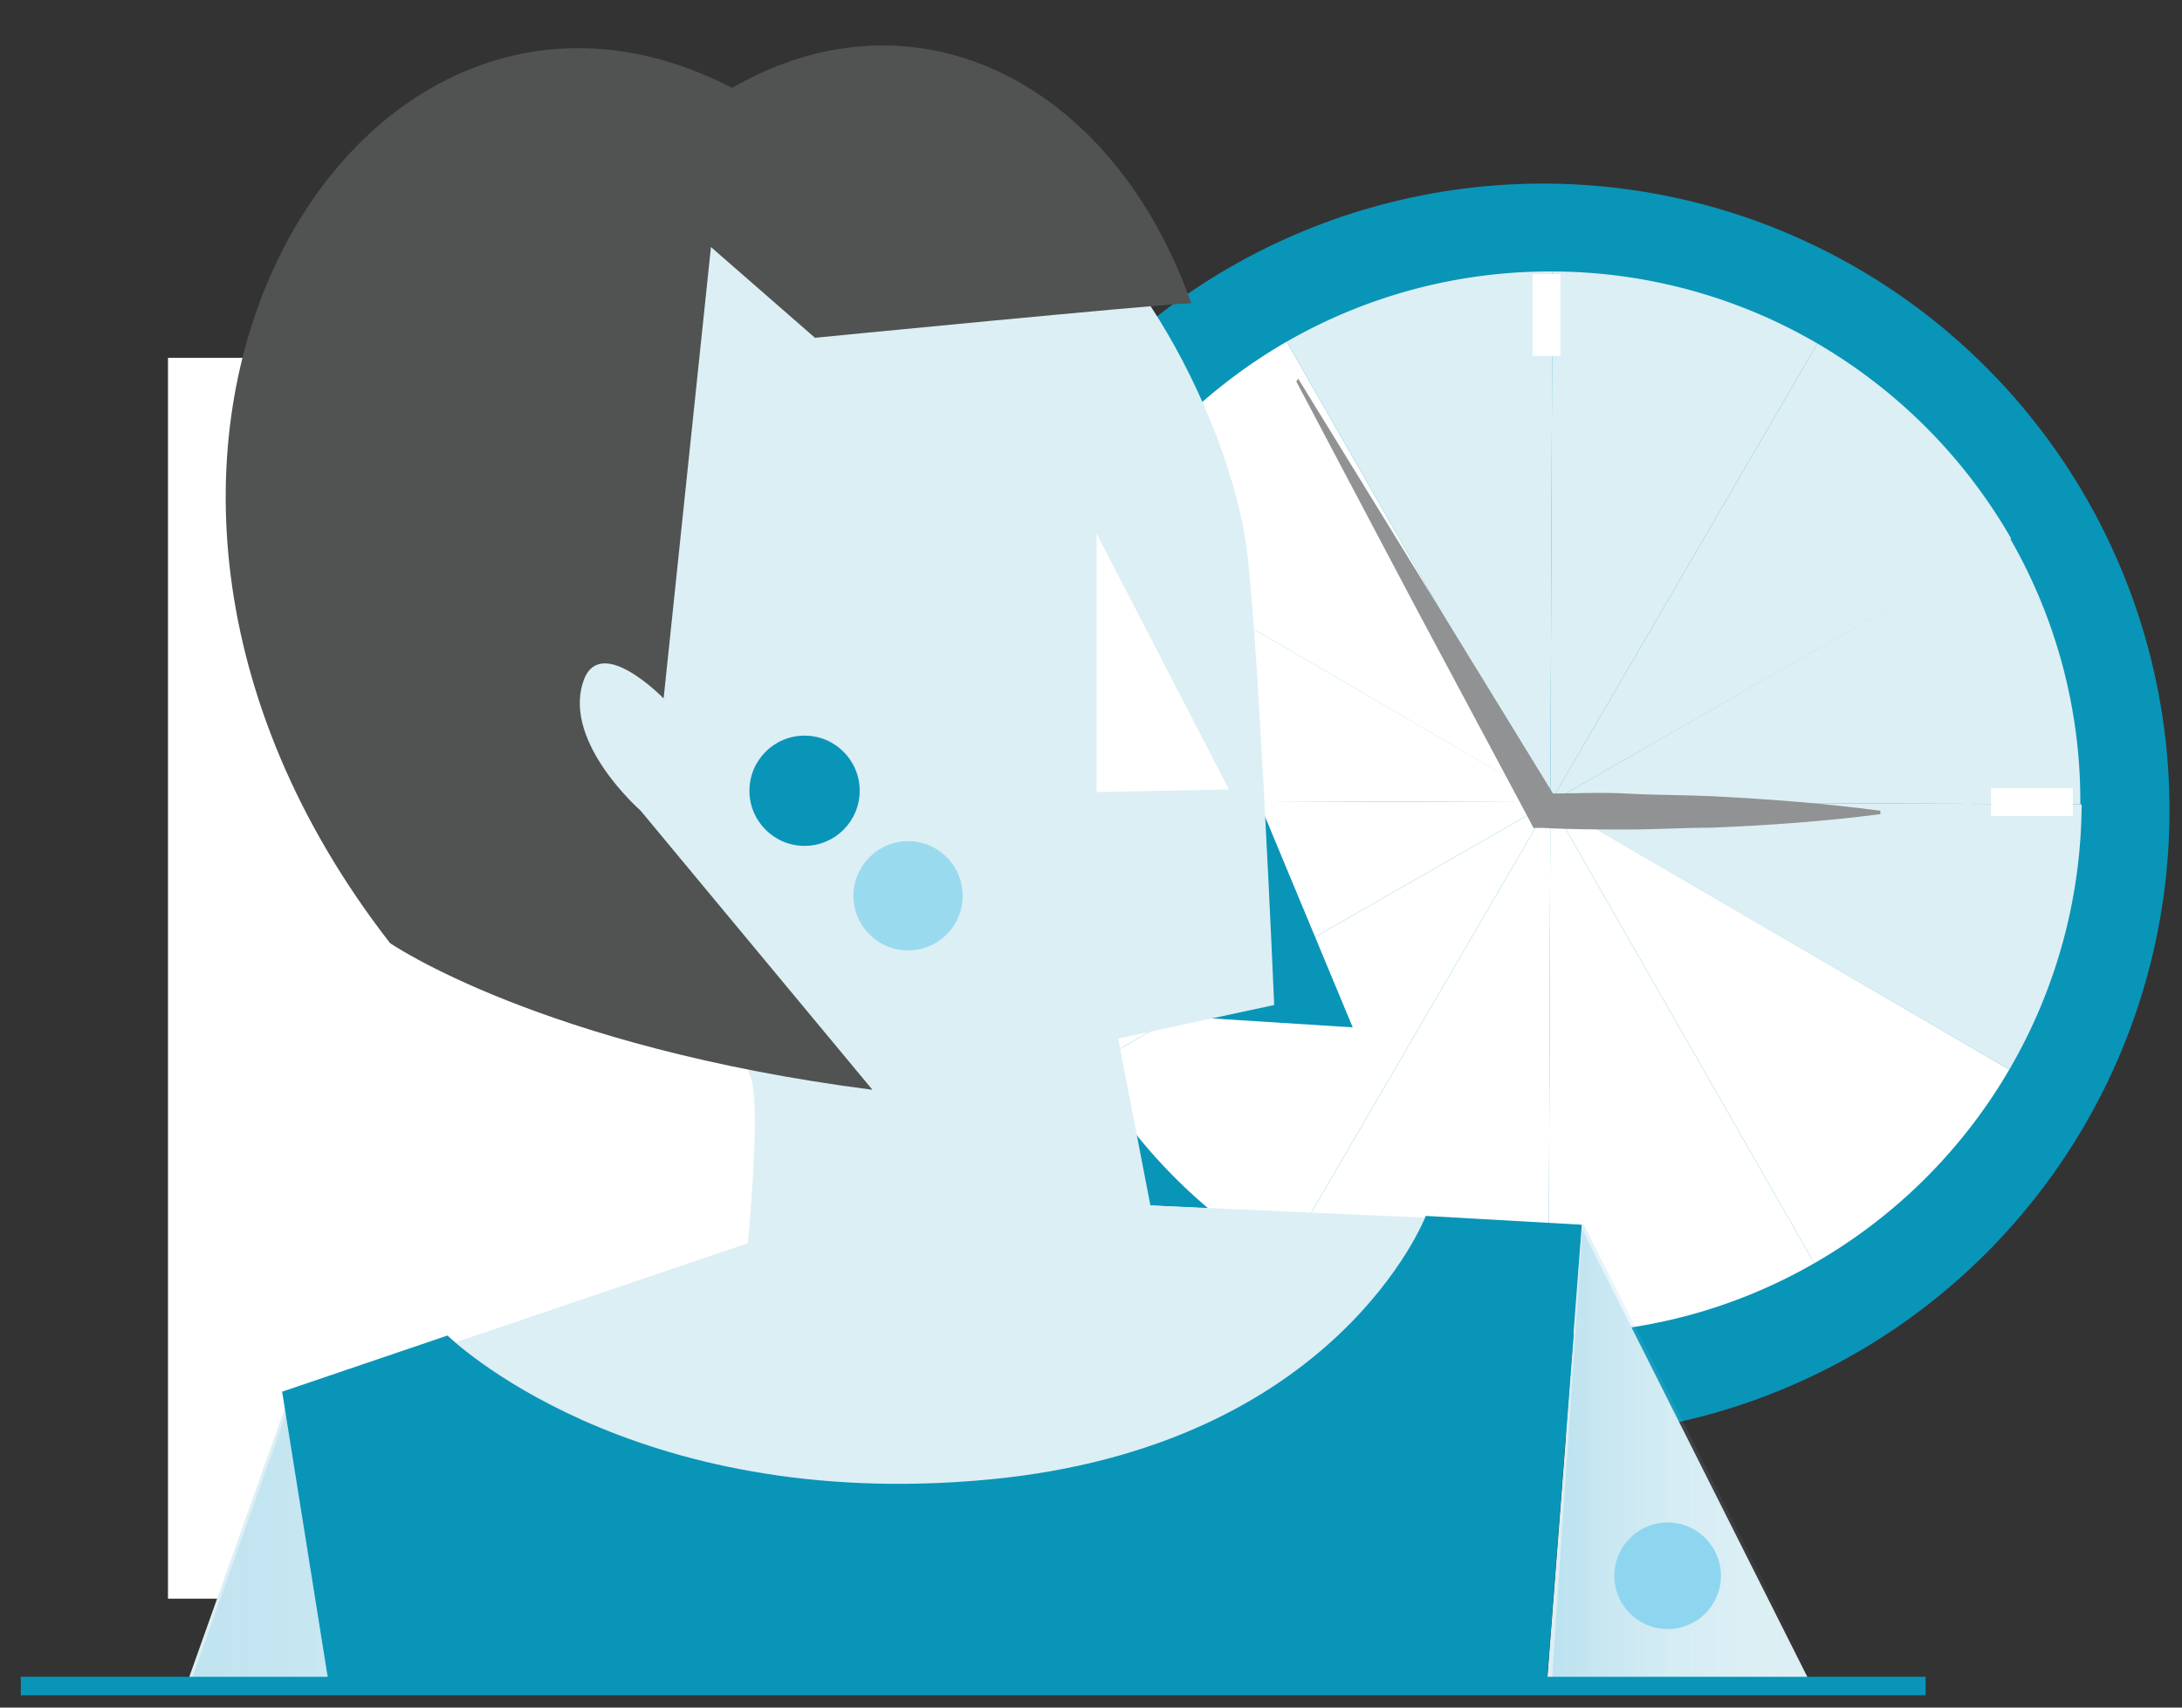 <svg xmlns="http://www.w3.org/2000/svg" xmlns:xlink="http://www.w3.org/1999/xlink" id="Layer_1" data-name="Layer 1" viewBox="0 0 83.91 65.67"><rect x="0" y="0" width="83.91" height="65.67" fill="#333333" stroke="none"/><defs><style>.cls-1,.cls-14,.cls-6{fill:none;}.cls-2{fill:#fff;}.cls-3{fill:#c7eafb;}.cls-4{fill:#0995b8;}.cls-5{fill:#dceff4;}.cls-6{stroke:#fff;}.cls-14,.cls-6,.cls-8{stroke-miterlimit:10;}.cls-6,.cls-8{stroke-width:1.07px;}.cls-7{fill:#909293;}.cls-8{fill:#d7f2f9;stroke:#d7f2f9;}.cls-9{clip-path:url(#clip-path);}.cls-10{fill:url(#linear-gradient);}.cls-11{fill:url(#linear-gradient-2);}.cls-12{fill:#505352;}.cls-13,.cls-15{fill:#8ed6ef;}.cls-13{opacity:0.85;}.cls-14{stroke:#0995b8;stroke-width:0.71px;}</style><clipPath id="clip-path"><rect class="cls-1" x="5.14" y="-0.3" width="65.83" height="65.34"></rect></clipPath><linearGradient id="linear-gradient" x1="59.48" y1="75.74" x2="69.9" y2="75.74" gradientUnits="userSpaceOnUse"><stop offset="0.05" stop-color="#42b0e0" stop-opacity="0.2"></stop><stop offset="0.98" stop-color="#fff" stop-opacity="0"></stop></linearGradient><linearGradient id="linear-gradient-2" x1="3.28" y1="81.37" x2="50.81" y2="81.37" xlink:href="#linear-gradient"></linearGradient></defs><rect class="cls-2" x="6.46" y="13.76" width="51.07" height="47.72"></rect><circle class="cls-3" cx="59.7" cy="30.86" r="20.42"></circle><circle class="cls-4" cx="59.33" cy="31.16" r="24.1"></circle><path class="cls-2" d="M49.48,13.14A20.58,20.58,0,0,0,42,20.58L59.62,30.85Z"></path><path class="cls-5" d="M59.7,10.44a20.33,20.33,0,0,0-10.22,2.7L59.62,30.85Z"></path><path class="cls-5" d="M80,30.93a20.23,20.23,0,0,0-2.7-10.22L59.62,30.85Z"></path><path class="cls-2" d="M42,20.58a20.39,20.39,0,0,0-2.78,10.2l20.42.07Z"></path><path class="cls-5" d="M77.34,20.71a20.53,20.53,0,0,0-7.45-7.5L59.62,30.85Z"></path><path class="cls-5" d="M69.89,13.21A20.32,20.32,0,0,0,59.7,10.44l-.08,20.41Z"></path><path class="cls-2" d="M39.2,30.78h0A20.32,20.32,0,0,0,41.9,41L59.62,30.85Z"></path><path class="cls-2" d="M69.77,48.58a20.45,20.45,0,0,0,7.5-7.45L59.62,30.85Z"></path><path class="cls-5" d="M80,30.93l-20.42-.08L77.27,41.13a20.38,20.38,0,0,0,2.78-10.19Z"></path><path class="cls-2" d="M49.34,48.5a20.22,20.22,0,0,0,10.21,2.78l.07-20.43Z"></path><path class="cls-2" d="M41.9,41a20.5,20.5,0,0,0,7.44,7.5L59.62,30.85Z"></path><path class="cls-2" d="M59.55,51.28a20.23,20.23,0,0,0,10.22-2.7L59.62,30.85Z"></path><line class="cls-6" x1="59.47" y1="10.54" x2="59.47" y2="13.69"></line><line class="cls-5" x1="59.22" y1="14.13" x2="59.22" y2="31.4"></line><path class="cls-7" d="M49.92,14.56l5,8.13,5,8.15-.55-.32c1.08,0,2.15-.06,3.23,0s2.16.05,3.24.1c2.15.11,4.31.27,6.47.56v.13c-2.16.28-4.32.43-6.48.52-1.08,0-2.15.07-3.23.07s-2.16,0-3.24-.06h-.39l-.16-.31-4.5-8.42-4.46-8.44Z"></path><line class="cls-6" x1="79.71" y1="30.85" x2="76.57" y2="30.85"></line><line class="cls-8" x1="39.31" y1="30.85" x2="42.45" y2="30.85"></line><line class="cls-8" x1="59.47" y1="51.23" x2="59.47" y2="48.09"></line><g class="cls-9"><polygon class="cls-5" points="67.97 105.06 69.87 65.22 60.83 47.25 59.45 65.25 59.25 96.36 67.97 105.06"></polygon><polygon class="cls-10" points="68.19 104.45 69.91 64.98 60.87 47.02 59.68 64.65 59.48 95.75 68.19 104.45"></polygon><polygon class="cls-5" points="12.81 97.64 14.6 76.54 11.1 53.74 3.28 75.73 5.08 108.29 50.81 98.43 46.94 93.88 12.81 97.64"></polygon><polygon class="cls-11" points="12.81 97.99 14.6 76.89 11.1 54.09 3.28 76.08 5.08 108.64 50.81 98.78 46.94 94.23 12.81 97.99"></polygon><polygon class="cls-4" points="22.57 33.44 29.69 38.09 52.02 39.51 41.53 14.3 21.69 13.75 22.57 33.44"></polygon><path class="cls-2" d="M25.92,7.27s-5.33,5.87-6.47,10.15c-.77,2.9,3.29,14.49,3.29,14.49s5.24,7.26,6,9.58c.38,1.19-.13,6.31-.13,6.31L11.1,53.74s7.2,22.89,27.5,21.62S60.81,47.2,60.81,47.2L44.1,46.35l-1.29-6.42,6-1.29s-.63-14.82-1.09-17.83c-.77-5-5-13.09-9.14-13.6C34.7,6.75,25.92,7.27,25.92,7.27Z"></path><path class="cls-5" d="M26.07,7.28s-5.34,5.87-6.48,10.15c-.77,2.9,3.3,14.49,3.3,14.49s5.23,7.26,6,9.58c.37,1.19-.13,6.31-.13,6.31L11.24,53.75s7.21,22.89,27.5,21.62S60.66,47.09,60.66,47.09l-16.42-.73L43,39.94l6-1.29s-.63-14.82-1.1-17.84c-.76-5-5-13.09-9.13-13.59C34.84,6.76,26.07,7.28,26.07,7.28Z"></path><path class="cls-12" d="M28.15,3.38C13.69-4.13.43,17.51,15,36.27c0,0,5.8,4,18.55,5.64L24.63,31.17s-2.94-2.57-2.22-4.9c.6-2,3.11.59,3.11.59L27.34,9.5l4,3.49s13.06-1.28,14.47-1.33C42.77,3.09,35.18-.67,28.15,3.38Z"></path><polygon class="cls-2" points="42.17 20.52 42.17 30.46 47.26 30.36 42.17 20.52"></polygon><circle class="cls-13" cx="34.92" cy="34.45" r="2.1"></circle><circle class="cls-4" cx="30.94" cy="30.41" r="2.12"></circle><path class="cls-4" d="M55.4,118.25,60.83,47.1l-6-.34S51.43,55.64,38,56.9c-13.86,1.3-20.79-5.54-20.79-5.54l-6.36,2.16,9.68,60.61L7.37,132.79l5,102.54,25.41,2,22.28-2.26,6.32-94.47Z"></path></g><line class="cls-14" x1="0.8" y1="64.84" x2="74.05" y2="64.84"></line><circle class="cls-15" cx="64.13" cy="60.6" r="2.05"></circle></svg>
